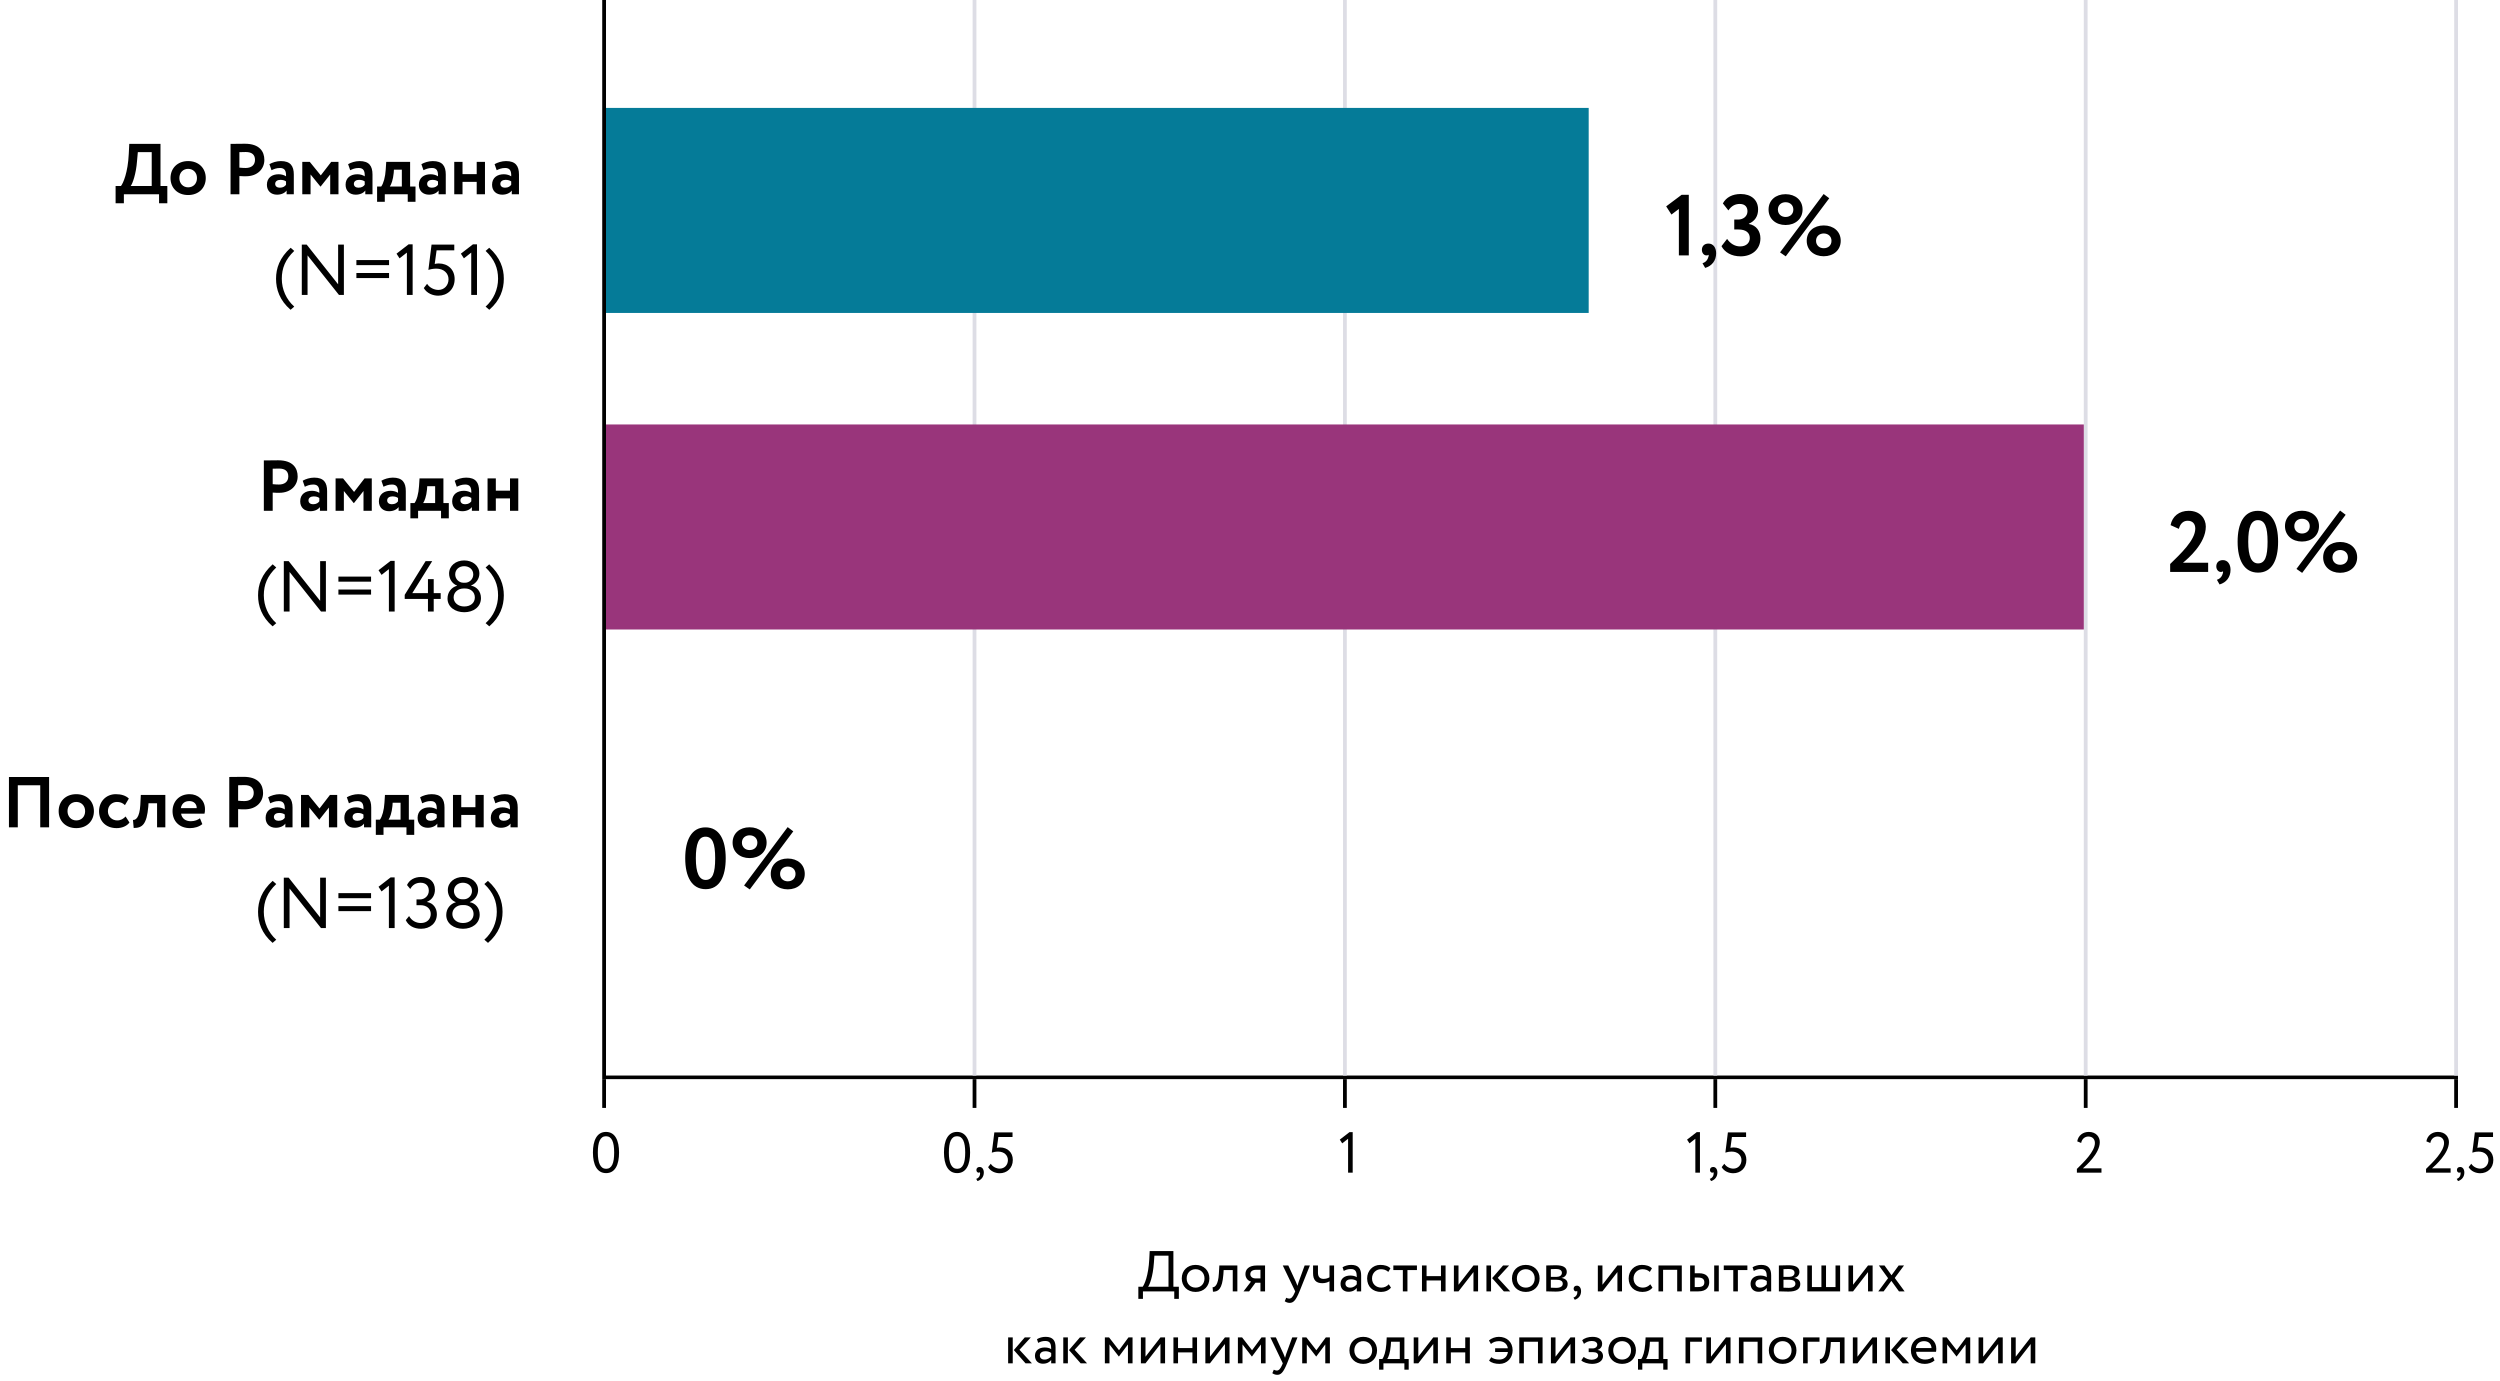 <svg width="695" height="384" viewBox="0 0 695 384" fill="none" xmlns="http://www.w3.org/2000/svg">
<path d="M683.32 299H168.469V300H683.32V299Z" fill="black"/>
<path d="M168.469 0H167.419V300H168.469V0Z" fill="black"/>
<path d="M270.389 4.38013e-08V299H271.44V0L270.389 4.38013e-08Z" fill="#DDDDE5"/>
<path d="M476.329 4.38013e-08V299H477.38V0L476.329 4.38013e-08Z" fill="#DDDDE5"/>
<path d="M373.359 4.38013e-08V299H374.41V0L373.359 4.38013e-08Z" fill="#DDDDE5"/>
<path d="M579.299 4.36994e-08V299H580.35V0L579.299 4.36994e-08Z" fill="#DDDDE5"/>
<path d="M682.269 4.38013e-08V299H683.32V0L682.269 4.38013e-08Z" fill="#DDDDE5"/>
<path d="M167.419 300V308H168.469V300H167.419Z" fill="black"/>
<path d="M270.389 300V308H271.44V300H270.389Z" fill="black"/>
<path d="M373.359 300V308H374.41V300H373.359Z" fill="black"/>
<path d="M476.329 300V308H477.38V300H476.329Z" fill="black"/>
<path d="M579.299 300V308H580.35V300H579.299Z" fill="black"/>
<path d="M682.269 300V308H683.32V300H682.269Z" fill="black"/>
<path d="M164.834 320.4C164.834 323.776 165.97 326.128 168.498 326.128C171.026 326.128 172.098 323.776 172.098 320.4C172.098 317.04 170.994 314.672 168.466 314.672C165.938 314.672 164.834 317.04 164.834 320.4ZM166.194 320.4C166.194 317.536 166.834 315.872 168.466 315.872C170.098 315.872 170.738 317.504 170.738 320.4C170.738 323.296 170.13 324.928 168.498 324.928C166.914 324.928 166.194 323.28 166.194 320.4Z" fill="black"/>
<path d="M262.423 320.4C262.423 323.776 263.559 326.128 266.087 326.128C268.615 326.128 269.687 323.776 269.687 320.4C269.687 317.04 268.583 314.672 266.055 314.672C263.527 314.672 262.423 317.04 262.423 320.4ZM263.783 320.4C263.783 317.536 264.423 315.872 266.055 315.872C267.687 315.872 268.327 317.504 268.327 320.4C268.327 323.296 267.719 324.928 266.087 324.928C264.503 324.928 263.783 323.28 263.783 320.4ZM271.438 325.264C271.438 325.68 271.726 326 272.046 326C272.174 326 272.318 325.984 272.398 325.856C272.478 326 272.51 326.24 272.414 326.656C272.27 327.248 271.822 327.584 271.39 327.728L271.742 328.336C272.782 328.032 273.502 327.168 273.502 325.968C273.502 325.024 273.022 324.416 272.35 324.416C271.758 324.416 271.438 324.768 271.438 325.264ZM275.721 320.432C276.089 320.288 276.809 320.144 277.481 320.144C279.145 320.144 280.201 321.168 280.201 322.512C280.201 323.888 279.225 324.88 277.945 324.88C277.033 324.88 275.977 324.4 275.433 323.52L274.697 324.464C275.369 325.632 276.713 326.16 277.913 326.16C279.897 326.16 281.561 324.784 281.561 322.464C281.561 320.336 280.057 318.992 278.025 318.992C277.705 318.992 277.369 319.04 277.129 319.104L277.545 316.08H281.481V314.8H276.425L275.721 320.432Z" fill="black"/>
<path d="M372.464 316.816L373.136 317.856L374.768 316.576V326H376.048V314.736H375.152L372.464 316.816Z" fill="black"/>
<path d="M469.002 316.816L469.674 317.856L471.306 316.576V326H472.586V314.736H471.69L469.002 316.816ZM475.369 325.264C475.369 325.68 475.657 326 475.977 326C476.105 326 476.249 325.984 476.329 325.856C476.409 326 476.441 326.24 476.345 326.656C476.201 327.248 475.753 327.584 475.321 327.728L475.673 328.336C476.713 328.032 477.433 327.168 477.433 325.968C477.433 325.024 476.953 324.416 476.281 324.416C475.689 324.416 475.369 324.768 475.369 325.264ZM479.651 320.432C480.019 320.288 480.739 320.144 481.411 320.144C483.075 320.144 484.131 321.168 484.131 322.512C484.131 323.888 483.155 324.88 481.875 324.88C480.963 324.88 479.907 324.4 479.363 323.52L478.627 324.464C479.299 325.632 480.643 326.16 481.843 326.16C483.827 326.16 485.491 324.784 485.491 322.464C485.491 320.336 483.987 318.992 481.955 318.992C481.635 318.992 481.299 319.04 481.059 319.104L481.475 316.08H485.411V314.8H480.355L479.651 320.432Z" fill="black"/>
<path d="M577.376 326H584.208V324.8H579.04C579.936 324.016 583.744 320.64 583.744 317.504C583.744 316.112 582.768 314.672 580.672 314.672C579.104 314.672 577.744 315.632 577.472 317.296L578.56 317.744C578.784 316.544 579.664 315.952 580.56 315.952C581.776 315.952 582.384 316.768 582.384 317.76C582.384 320.144 579.2 323.168 577.376 324.96V326Z" fill="black"/>
<path d="M674.44 326H681.272V324.8H676.104C677 324.016 680.808 320.64 680.808 317.504C680.808 316.112 679.832 314.672 677.736 314.672C676.168 314.672 674.808 315.632 674.536 317.296L675.624 317.744C675.848 316.544 676.728 315.952 677.624 315.952C678.84 315.952 679.448 316.768 679.448 317.76C679.448 320.144 676.264 323.168 674.44 324.96V326ZM683.022 325.264C683.022 325.68 683.31 326 683.63 326C683.758 326 683.902 325.984 683.982 325.856C684.062 326 684.094 326.24 683.998 326.656C683.854 327.248 683.406 327.584 682.974 327.728L683.326 328.336C684.366 328.032 685.086 327.168 685.086 325.968C685.086 325.024 684.606 324.416 683.934 324.416C683.342 324.416 683.022 324.768 683.022 325.264ZM687.304 320.432C687.672 320.288 688.392 320.144 689.064 320.144C690.728 320.144 691.784 321.168 691.784 322.512C691.784 323.888 690.808 324.88 689.528 324.88C688.616 324.88 687.56 324.4 687.016 323.52L686.28 324.464C686.952 325.632 688.296 326.16 689.496 326.16C691.48 326.16 693.144 324.784 693.144 322.464C693.144 320.336 691.64 318.992 689.608 318.992C689.288 318.992 688.952 319.04 688.712 319.104L689.128 316.08H693.064V314.8H688.008L687.304 320.432Z" fill="black"/>
<path d="M32.137 56.5H34.437V54H44.217V56.5H46.517V51.7H44.617V40H35.937L35.797 42.8C35.557 48.02 34.217 50.98 33.637 51.7H32.137V56.5ZM38.097 44.74L38.317 42.3H42.177V51.7H36.337C36.837 51.08 37.837 48.36 38.097 44.74ZM47.402 49.5C47.402 52.2 49.322 54.22 52.302 54.22C55.282 54.22 57.202 52.2 57.202 49.5C57.202 46.8 55.282 44.78 52.302 44.78C49.322 44.78 47.402 46.8 47.402 49.5ZM49.862 49.5C49.862 47.94 50.942 46.94 52.302 46.94C53.702 46.94 54.762 47.98 54.762 49.5C54.762 51.06 53.722 52.08 52.302 52.08C50.902 52.08 49.862 51 49.862 49.5ZM66.551 54V48.94C67.151 49 67.951 49 68.371 49C71.711 49 73.491 46.84 73.491 44.46C73.491 42.16 72.191 39.96 68.071 39.96C67.091 39.96 64.871 40 64.091 40V54H66.551ZM68.311 42.26C69.991 42.26 70.891 42.98 70.891 44.44C70.891 46 69.751 46.7 68.291 46.7C67.731 46.7 67.131 46.66 66.551 46.6V42.3C67.211 42.28 67.811 42.26 68.311 42.26ZM75.478 47.32C76.138 47.02 76.798 46.7 77.838 46.7C79.178 46.7 79.578 47.52 79.518 49.02C79.078 48.7 78.278 48.44 77.478 48.44C75.658 48.44 74.198 49.38 74.198 51.36C74.198 53.1 75.378 54.12 77.018 54.12C78.238 54.12 79.198 53.64 79.678 52.96V54H81.678V48.52C81.678 46.14 80.738 44.78 78.078 44.78C76.898 44.78 75.678 45.18 74.898 45.64L75.478 47.32ZM77.778 52.18C77.058 52.18 76.498 51.8 76.498 51.12C76.498 50.36 77.178 50 77.938 50C78.598 50 79.118 50.14 79.518 50.44V51.36C79.238 51.76 78.738 52.18 77.778 52.18ZM84.036 54H86.336V48.5L89.076 51.86H89.136L91.796 48.5V54H94.096V45H92.076L89.176 48.76L86.116 45H84.036V54ZM97.353 47.32C98.013 47.02 98.673 46.7 99.713 46.7C101.053 46.7 101.453 47.52 101.393 49.02C100.953 48.7 100.153 48.44 99.353 48.44C97.533 48.44 96.073 49.38 96.073 51.36C96.073 53.1 97.253 54.12 98.893 54.12C100.113 54.12 101.073 53.64 101.553 52.96V54H103.553V48.52C103.553 46.14 102.613 44.78 99.953 44.78C98.773 44.78 97.553 45.18 96.773 45.64L97.353 47.32ZM99.653 52.18C98.933 52.18 98.373 51.8 98.373 51.12C98.373 50.36 99.053 50 99.813 50C100.473 50 100.993 50.14 101.393 50.44V51.36C101.113 51.76 100.613 52.18 99.653 52.18ZM104.831 56.1H106.971V54H113.351V56.1H115.511V51.86H114.011V45H107.371L107.231 47.16C107.111 49.2 106.611 51.02 105.971 51.86H104.831V56.1ZM109.451 48.08L109.511 47.16H111.711V51.86H108.371C108.771 51.3 109.271 49.98 109.451 48.08ZM117.724 47.32C118.384 47.02 119.044 46.7 120.084 46.7C121.424 46.7 121.824 47.52 121.764 49.02C121.324 48.7 120.524 48.44 119.724 48.44C117.904 48.44 116.444 49.38 116.444 51.36C116.444 53.1 117.624 54.12 119.264 54.12C120.484 54.12 121.444 53.64 121.924 52.96V54H123.924V48.52C123.924 46.14 122.984 44.78 120.324 44.78C119.144 44.78 117.924 45.18 117.144 45.64L117.724 47.32ZM120.024 52.18C119.304 52.18 118.744 51.8 118.744 51.12C118.744 50.36 119.424 50 120.184 50C120.844 50 121.364 50.14 121.764 50.44V51.36C121.484 51.76 120.984 52.18 120.024 52.18ZM132.522 54H134.822V45H132.522V48.4H128.582V45H126.282V54H128.582V50.56H132.522V54ZM138.076 47.32C138.736 47.02 139.396 46.7 140.436 46.7C141.776 46.7 142.176 47.52 142.116 49.02C141.676 48.7 140.876 48.44 140.076 48.44C138.256 48.44 136.796 49.38 136.796 51.36C136.796 53.1 137.976 54.12 139.616 54.12C140.836 54.12 141.796 53.64 142.276 52.96V54H144.276V48.52C144.276 46.14 143.336 44.78 140.676 44.78C139.496 44.78 138.276 45.18 137.496 45.64L138.076 47.32ZM140.376 52.18C139.656 52.18 139.096 51.8 139.096 51.12C139.096 50.36 139.776 50 140.536 50C141.196 50 141.716 50.14 142.116 50.44V51.36C141.836 51.76 141.336 52.18 140.376 52.18ZM81.8 85.24C79.58 83.26 78.34 80.44 78.34 77.5C78.34 74.56 79.32 72.12 81.8 69.76L80.8 68.88C77.74 71.64 76.74 74.56 76.74 77.5C76.74 80.44 77.74 83.5 80.78 86.12L81.8 85.24ZM95.599 82V68H93.999V79.04L85.259 68H83.899V82H85.499V71L94.239 82H95.599ZM99.077 73.7H108.157V72.3H99.077V73.7ZM99.077 77.3H108.157V75.9H99.077V77.3ZM110.233 70.52L111.073 71.82L113.113 70.22V82H114.713V67.92H113.593L110.233 70.52ZM119.091 75.04C119.551 74.86 120.451 74.68 121.291 74.68C123.371 74.68 124.691 75.96 124.691 77.64C124.691 79.36 123.471 80.6 121.871 80.6C120.731 80.6 119.411 80 118.731 78.9L117.811 80.08C118.651 81.54 120.331 82.2 121.831 82.2C124.311 82.2 126.391 80.48 126.391 77.58C126.391 74.92 124.511 73.24 121.971 73.24C121.571 73.24 121.151 73.3 120.851 73.38L121.371 69.6H126.291V68H119.971L119.091 75.04ZM128.124 70.52L128.964 71.82L131.004 70.22V82H132.604V67.92H131.484L128.124 70.52ZM136.022 86.12C139.062 83.5 140.062 80.44 140.062 77.5C140.062 74.56 139.062 71.64 136.002 68.88L135.002 69.76C137.482 72.12 138.462 74.56 138.462 77.5C138.462 80.44 137.222 83.26 135.002 85.24L136.022 86.12Z" fill="black"/>
<path d="M75.808 142V136.94C76.408 137 77.208 137 77.628 137C80.968 137 82.748 134.84 82.748 132.46C82.748 130.16 81.448 127.96 77.328 127.96C76.348 127.96 74.128 128 73.348 128V142H75.808ZM77.568 130.26C79.248 130.26 80.148 130.98 80.148 132.44C80.148 134 79.008 134.7 77.548 134.7C76.988 134.7 76.388 134.66 75.808 134.6V130.3C76.468 130.28 77.068 130.26 77.568 130.26ZM84.736 135.32C85.396 135.02 86.056 134.7 87.096 134.7C88.436 134.7 88.836 135.52 88.776 137.02C88.336 136.7 87.536 136.44 86.736 136.44C84.916 136.44 83.456 137.38 83.456 139.36C83.456 141.1 84.636 142.12 86.276 142.12C87.496 142.12 88.456 141.64 88.936 140.96V142H90.936V136.52C90.936 134.14 89.996 132.78 87.336 132.78C86.156 132.78 84.936 133.18 84.156 133.64L84.736 135.32ZM87.036 140.18C86.316 140.18 85.756 139.8 85.756 139.12C85.756 138.36 86.436 138 87.196 138C87.856 138 88.376 138.14 88.776 138.44V139.36C88.496 139.76 87.996 140.18 87.036 140.18ZM93.294 142H95.594V136.5L98.334 139.86H98.394L101.054 136.5V142H103.354V133H101.334L98.434 136.76L95.374 133H93.294V142ZM106.611 135.32C107.271 135.02 107.931 134.7 108.971 134.7C110.311 134.7 110.711 135.52 110.651 137.02C110.211 136.7 109.411 136.44 108.611 136.44C106.791 136.44 105.331 137.38 105.331 139.36C105.331 141.1 106.511 142.12 108.151 142.12C109.371 142.12 110.331 141.64 110.811 140.96V142H112.811V136.52C112.811 134.14 111.871 132.78 109.211 132.78C108.031 132.78 106.811 133.18 106.031 133.64L106.611 135.32ZM108.911 140.18C108.191 140.18 107.631 139.8 107.631 139.12C107.631 138.36 108.311 138 109.071 138C109.731 138 110.251 138.14 110.651 138.44V139.36C110.371 139.76 109.871 140.18 108.911 140.18ZM114.089 144.1H116.229V142H122.609V144.1H124.769V139.86H123.269V133H116.629L116.489 135.16C116.369 137.2 115.869 139.02 115.229 139.86H114.089V144.1ZM118.709 136.08L118.769 135.16H120.969V139.86H117.629C118.029 139.3 118.529 137.98 118.709 136.08ZM126.982 135.32C127.642 135.02 128.302 134.7 129.342 134.7C130.682 134.7 131.082 135.52 131.022 137.02C130.582 136.7 129.782 136.44 128.982 136.44C127.162 136.44 125.702 137.38 125.702 139.36C125.702 141.1 126.882 142.12 128.522 142.12C129.742 142.12 130.702 141.64 131.182 140.96V142H133.182V136.52C133.182 134.14 132.242 132.78 129.582 132.78C128.402 132.78 127.182 133.18 126.402 133.64L126.982 135.32ZM129.282 140.18C128.562 140.18 128.002 139.8 128.002 139.12C128.002 138.36 128.682 138 129.442 138C130.102 138 130.622 138.14 131.022 138.44V139.36C130.742 139.76 130.242 140.18 129.282 140.18ZM141.78 142H144.08V133H141.78V136.4H137.84V133H135.54V142H137.84V138.56H141.78V142ZM76.8 173.24C74.58 171.26 73.34 168.44 73.34 165.5C73.34 162.56 74.32 160.12 76.8 157.76L75.8 156.88C72.74 159.64 71.74 162.56 71.74 165.5C71.74 168.44 72.74 171.5 75.78 174.12L76.8 173.24ZM90.599 170V156H88.999V167.04L80.259 156H78.899V170H80.499V159L89.239 170H90.599ZM94.077 161.7H103.157V160.3H94.077V161.7ZM94.077 165.3H103.157V163.9H94.077V165.3ZM105.233 158.52L106.073 159.82L108.113 158.22V170H109.713V155.92H108.593L105.233 158.52ZM118.972 170H120.572V166.5H122.512V164.9H120.572V161H118.972V164.9H114.612L120.152 156H118.312L112.512 165.36V166.5H118.972V170ZM128.808 162C127.608 162 126.548 160.98 126.548 159.7C126.548 158.3 127.648 157.4 129.028 157.4C130.388 157.4 131.568 158.24 131.568 159.7C131.568 160.98 130.508 162 129.328 162H128.808ZM129.308 163.6C130.768 163.6 131.988 164.5 132.008 166.08C132.008 167.58 130.848 168.6 129.048 168.6C127.348 168.6 126.108 167.54 126.108 166.08C126.108 164.62 127.388 163.6 128.868 163.6H129.308ZM129.068 170.2C131.588 170.2 133.708 168.76 133.708 166.26C133.708 164.4 132.508 163.08 130.968 162.82V162.76C132.408 162.2 133.268 160.82 133.268 159.46C133.268 157.26 131.368 155.8 129.048 155.8C126.728 155.8 124.848 157.26 124.848 159.46C124.848 161.02 125.828 162.36 127.048 162.78V162.84C125.488 163.28 124.408 164.64 124.408 166.38C124.408 168.76 126.548 170.2 129.068 170.2ZM136.022 174.12C139.062 171.5 140.062 168.44 140.062 165.5C140.062 162.56 139.062 159.64 136.002 156.88L135.002 157.76C137.482 160.12 138.462 162.56 138.462 165.5C138.462 168.44 137.222 171.26 135.002 173.24L136.022 174.12Z" fill="black"/>
<path d="M11.187 230H13.647V216H2.487V230H4.947V218.3H11.187V230ZM16.306 225.5C16.306 228.2 18.226 230.22 21.206 230.22C24.186 230.22 26.106 228.2 26.106 225.5C26.106 222.8 24.186 220.78 21.206 220.78C18.226 220.78 16.306 222.8 16.306 225.5ZM18.766 225.5C18.766 223.94 19.846 222.94 21.206 222.94C22.606 222.94 23.666 223.98 23.666 225.5C23.666 227.06 22.626 228.08 21.206 228.08C19.806 228.08 18.766 227 18.766 225.5ZM34.916 226.98C34.337 227.62 33.577 228.08 32.596 228.08C31.236 228.08 29.997 227.1 29.997 225.5C29.997 223.92 31.216 222.94 32.496 222.94C33.316 222.94 34.056 223.16 34.736 223.82L35.816 222C34.977 221.16 33.676 220.78 32.197 220.78C29.456 220.78 27.537 222.88 27.537 225.5C27.537 228.34 29.497 230.22 32.416 230.22C33.877 230.22 35.236 229.68 35.996 228.66L34.916 226.98ZM43.665 230H45.965V221H39.145L39.005 223.8C38.805 227.28 37.745 228.02 36.965 227.94L37.165 230.18C39.585 230.18 40.785 229.16 41.225 224.26L41.285 223.3H43.665V230ZM55.586 227.48C55.066 227.9 54.146 228.3 53.046 228.3C51.626 228.3 50.546 227.56 50.346 226.2H56.846C56.946 225.86 56.986 225.52 56.986 224.96C56.986 222.44 55.046 220.78 52.726 220.78C49.766 220.78 47.966 222.88 47.966 225.5C47.966 228.34 49.906 230.22 52.806 230.22C54.066 230.22 55.346 229.86 56.246 229.1L55.586 227.48ZM52.626 222.7C53.946 222.7 54.706 223.56 54.686 224.66H50.266C50.506 223.48 51.246 222.7 52.626 222.7ZM66.197 230V224.94C66.797 225 67.597 225 68.017 225C71.357 225 73.137 222.84 73.137 220.46C73.137 218.16 71.837 215.96 67.717 215.96C66.737 215.96 64.517 216 63.737 216V230H66.197ZM67.957 218.26C69.637 218.26 70.537 218.98 70.537 220.44C70.537 222 69.397 222.7 67.937 222.7C67.377 222.7 66.777 222.66 66.197 222.6V218.3C66.857 218.28 67.457 218.26 67.957 218.26ZM75.125 223.32C75.785 223.02 76.445 222.7 77.485 222.7C78.825 222.7 79.225 223.52 79.165 225.02C78.725 224.7 77.925 224.44 77.125 224.44C75.305 224.44 73.845 225.38 73.845 227.36C73.845 229.1 75.025 230.12 76.665 230.12C77.885 230.12 78.845 229.64 79.325 228.96V230H81.325V224.52C81.325 222.14 80.385 220.78 77.725 220.78C76.545 220.78 75.325 221.18 74.545 221.64L75.125 223.32ZM77.425 228.18C76.705 228.18 76.145 227.8 76.145 227.12C76.145 226.36 76.825 226 77.585 226C78.245 226 78.765 226.14 79.165 226.44V227.36C78.885 227.76 78.385 228.18 77.425 228.18ZM83.682 230H85.982V224.5L88.722 227.86H88.782L91.442 224.5V230H93.742V221H91.722L88.822 224.76L85.762 221H83.682V230ZM97 223.32C97.66 223.02 98.32 222.7 99.36 222.7C100.7 222.7 101.1 223.52 101.04 225.02C100.6 224.7 99.8 224.44 99 224.44C97.18 224.44 95.72 225.38 95.72 227.36C95.72 229.1 96.9 230.12 98.54 230.12C99.76 230.12 100.72 229.64 101.2 228.96V230H103.2V224.52C103.2 222.14 102.26 220.78 99.6 220.78C98.42 220.78 97.2 221.18 96.42 221.64L97 223.32ZM99.3 228.18C98.58 228.18 98.02 227.8 98.02 227.12C98.02 226.36 98.7 226 99.46 226C100.12 226 100.64 226.14 101.04 226.44V227.36C100.76 227.76 100.26 228.18 99.3 228.18ZM104.477 232.1H106.617V230H112.997V232.1H115.157V227.86H113.657V221H107.017L106.877 223.16C106.757 225.2 106.257 227.02 105.617 227.86H104.477V232.1ZM109.097 224.08L109.157 223.16H111.357V227.86H108.017C108.417 227.3 108.917 225.98 109.097 224.08ZM117.371 223.32C118.031 223.02 118.691 222.7 119.731 222.7C121.071 222.7 121.471 223.52 121.411 225.02C120.971 224.7 120.171 224.44 119.371 224.44C117.551 224.44 116.091 225.38 116.091 227.36C116.091 229.1 117.271 230.12 118.911 230.12C120.131 230.12 121.091 229.64 121.571 228.96V230H123.571V224.52C123.571 222.14 122.631 220.78 119.971 220.78C118.791 220.78 117.571 221.18 116.791 221.64L117.371 223.32ZM119.671 228.18C118.951 228.18 118.391 227.8 118.391 227.12C118.391 226.36 119.071 226 119.831 226C120.491 226 121.011 226.14 121.411 226.44V227.36C121.131 227.76 120.631 228.18 119.671 228.18ZM132.168 230H134.468V221H132.168V224.4H128.228V221H125.928V230H128.228V226.56H132.168V230ZM137.722 223.32C138.382 223.02 139.042 222.7 140.082 222.7C141.422 222.7 141.822 223.52 141.762 225.02C141.322 224.7 140.522 224.44 139.722 224.44C137.902 224.44 136.442 225.38 136.442 227.36C136.442 229.1 137.622 230.12 139.262 230.12C140.482 230.12 141.442 229.64 141.922 228.96V230H143.922V224.52C143.922 222.14 142.982 220.78 140.322 220.78C139.142 220.78 137.922 221.18 137.142 221.64L137.722 223.32ZM140.022 228.18C139.302 228.18 138.742 227.8 138.742 227.12C138.742 226.36 139.422 226 140.182 226C140.842 226 141.362 226.14 141.762 226.44V227.36C141.482 227.76 140.982 228.18 140.022 228.18ZM76.798 261.24C74.578 259.26 73.338 256.44 73.338 253.5C73.338 250.56 74.318 248.12 76.798 245.76L75.798 244.88C72.738 247.64 71.738 250.56 71.738 253.5C71.738 256.44 72.738 259.5 75.778 262.12L76.798 261.24ZM90.597 258V244H88.997V255.04L80.257 244H78.897V258H80.497V247L89.237 258H90.597ZM94.075 249.7H103.155V248.3H94.075V249.7ZM94.075 253.3H103.155V251.9H94.075V253.3ZM105.231 246.52L106.071 247.82L108.111 246.22V258H109.711V243.92H108.591L105.231 246.52ZM117.049 258.2C119.549 258.2 121.449 256.64 121.449 254.14C121.449 252.5 120.469 251.04 118.729 250.76V250.7C120.149 250.1 120.909 248.86 120.909 247.34C120.909 245.14 119.389 243.8 117.049 243.8C115.229 243.8 113.789 244.62 113.149 246.04L114.049 247.14C114.669 246.06 115.549 245.4 116.929 245.4C118.349 245.4 119.209 246.24 119.209 247.62C119.209 249.06 118.029 250.04 116.789 250.04H115.789V251.64H116.889C118.569 251.64 119.749 252.58 119.749 254.08C119.749 255.5 118.729 256.6 116.989 256.6C115.689 256.6 114.429 255.96 113.729 254.66L112.809 255.8C113.529 257.36 115.109 258.2 117.049 258.2ZM128.454 250C127.254 250 126.194 248.98 126.194 247.7C126.194 246.3 127.294 245.4 128.674 245.4C130.034 245.4 131.214 246.24 131.214 247.7C131.214 248.98 130.154 250 128.974 250H128.454ZM128.954 251.6C130.414 251.6 131.634 252.5 131.654 254.08C131.654 255.58 130.494 256.6 128.694 256.6C126.994 256.6 125.754 255.54 125.754 254.08C125.754 252.62 127.034 251.6 128.514 251.6H128.954ZM128.714 258.2C131.234 258.2 133.354 256.76 133.354 254.26C133.354 252.4 132.154 251.08 130.614 250.82V250.76C132.054 250.2 132.914 248.82 132.914 247.46C132.914 245.26 131.014 243.8 128.694 243.8C126.374 243.8 124.494 245.26 124.494 247.46C124.494 249.02 125.474 250.36 126.694 250.78V250.84C125.134 251.28 124.054 252.64 124.054 254.38C124.054 256.76 126.194 258.2 128.714 258.2ZM135.668 262.12C138.708 259.5 139.708 256.44 139.708 253.5C139.708 250.56 138.708 247.64 135.648 244.88L134.648 245.76C137.128 248.12 138.108 250.56 138.108 253.5C138.108 256.44 136.868 259.26 134.648 261.24L135.668 262.12Z" fill="black"/>
<path d="M463.198 57.368L464.662 59.648L466.726 58.088V71H469.486V54.152H467.494L463.198 57.368ZM473.126 69.464C473.126 70.352 473.726 71 474.35 71C474.542 71 474.83 71 474.974 70.808C475.07 71.048 474.974 71.456 474.758 71.912C474.422 72.656 473.894 72.968 473.294 73.184L474.038 74.48C475.934 73.928 477.086 72.44 477.086 70.4C477.086 68.84 476.27 67.712 474.974 67.712C473.774 67.712 473.126 68.456 473.126 69.464ZM483.901 71.264C486.997 71.264 489.397 69.368 489.397 66.272C489.397 64.28 488.269 62.624 486.181 62.264V62.192C487.885 61.448 488.749 60.104 488.749 58.208C488.749 55.568 486.805 53.936 483.925 53.936C481.621 53.936 479.869 54.848 478.957 56.552L480.493 58.496C481.333 57.272 482.317 56.696 483.661 56.696C485.101 56.696 485.797 57.536 485.797 58.736C485.797 60.176 484.573 61.04 483.205 61.04H482.125V63.8H483.325C485.269 63.8 486.445 64.64 486.445 66.176C486.445 67.448 485.533 68.504 483.733 68.504C482.269 68.504 480.973 67.664 480.133 66.416L478.573 68.432C479.461 70.136 481.333 71.264 483.901 71.264ZM494.851 70.16L496.435 71.264L508.531 55.112L506.971 53.936L494.851 70.16ZM491.659 58.256C491.659 60.824 493.651 62.552 496.387 62.552C499.123 62.552 501.115 60.824 501.115 58.256C501.115 55.664 499.123 53.984 496.387 53.984C493.651 53.984 491.659 55.664 491.659 58.256ZM494.251 58.256C494.251 57.008 495.187 56.216 496.387 56.216C497.611 56.216 498.547 57.008 498.547 58.256C498.547 59.528 497.635 60.32 496.387 60.32C495.211 60.32 494.251 59.528 494.251 58.256ZM502.267 66.944C502.267 69.512 504.259 71.24 506.995 71.24C509.731 71.24 511.723 69.512 511.723 66.944C511.723 64.352 509.731 62.672 506.995 62.672C504.259 62.672 502.267 64.352 502.267 66.944ZM504.859 66.944C504.859 65.696 505.795 64.904 506.995 64.904C508.219 64.904 509.155 65.696 509.155 66.944C509.155 68.216 508.243 69.008 506.995 69.008C505.819 69.008 504.859 68.216 504.859 66.944Z" fill="black"/>
<path d="M603.303 159H613.863V156.432H606.879C608.199 155.352 613.215 151.104 613.215 146.4C613.215 144.168 611.655 142.008 608.463 142.008C605.799 142.008 603.879 143.544 603.423 145.992L605.727 147.024C606.087 145.608 606.951 144.768 608.151 144.768C609.543 144.768 610.287 145.608 610.287 146.952C610.287 150.216 606.039 154.104 603.303 156.792V159ZM616.129 157.464C616.129 158.352 616.729 159 617.353 159C617.545 159 617.833 159 617.977 158.808C618.073 159.048 617.977 159.456 617.761 159.912C617.425 160.656 616.897 160.968 616.297 161.184L617.041 162.48C618.937 161.928 620.089 160.44 620.089 158.4C620.089 156.84 619.273 155.712 617.977 155.712C616.777 155.712 616.129 156.456 616.129 157.464ZM622.056 150.6C622.056 155.736 623.88 159.192 627.744 159.192C631.584 159.192 633.312 155.736 633.312 150.6C633.312 145.464 631.536 142.008 627.696 142.008C623.832 142.008 622.056 145.464 622.056 150.6ZM625.008 150.6C625.008 146.544 625.8 144.6 627.696 144.6C629.616 144.6 630.384 146.448 630.384 150.6C630.384 154.752 629.664 156.624 627.744 156.624C625.944 156.624 625.008 154.704 625.008 150.6ZM638.417 158.16L640.001 159.264L652.097 143.112L650.537 141.936L638.417 158.16ZM635.225 146.256C635.225 148.824 637.217 150.552 639.953 150.552C642.689 150.552 644.681 148.824 644.681 146.256C644.681 143.664 642.689 141.984 639.953 141.984C637.217 141.984 635.225 143.664 635.225 146.256ZM637.817 146.256C637.817 145.008 638.753 144.216 639.953 144.216C641.177 144.216 642.113 145.008 642.113 146.256C642.113 147.528 641.201 148.32 639.953 148.32C638.777 148.32 637.817 147.528 637.817 146.256ZM645.833 154.944C645.833 157.512 647.825 159.24 650.561 159.24C653.297 159.24 655.289 157.512 655.289 154.944C655.289 152.352 653.297 150.672 650.561 150.672C647.825 150.672 645.833 152.352 645.833 154.944ZM648.425 154.944C648.425 153.696 649.361 152.904 650.561 152.904C651.785 152.904 652.721 153.696 652.721 154.944C652.721 156.216 651.809 157.008 650.561 157.008C649.385 157.008 648.425 156.216 648.425 154.944Z" fill="black"/>
<path d="M190.492 238.6C190.492 243.736 192.316 247.192 196.18 247.192C200.02 247.192 201.748 243.736 201.748 238.6C201.748 233.464 199.972 230.008 196.132 230.008C192.268 230.008 190.492 233.464 190.492 238.6ZM193.444 238.6C193.444 234.544 194.236 232.6 196.132 232.6C198.052 232.6 198.82 234.448 198.82 238.6C198.82 242.752 198.1 244.624 196.18 244.624C194.38 244.624 193.444 242.704 193.444 238.6ZM206.853 246.16L208.437 247.264L220.533 231.112L218.973 229.936L206.853 246.16ZM203.661 234.256C203.661 236.824 205.653 238.552 208.389 238.552C211.125 238.552 213.117 236.824 213.117 234.256C213.117 231.664 211.125 229.984 208.389 229.984C205.653 229.984 203.661 231.664 203.661 234.256ZM206.253 234.256C206.253 233.008 207.189 232.216 208.389 232.216C209.613 232.216 210.549 233.008 210.549 234.256C210.549 235.528 209.637 236.32 208.389 236.32C207.213 236.32 206.253 235.528 206.253 234.256ZM214.269 242.944C214.269 245.512 216.261 247.24 218.997 247.24C221.733 247.24 223.725 245.512 223.725 242.944C223.725 240.352 221.733 238.672 218.997 238.672C216.261 238.672 214.269 240.352 214.269 242.944ZM216.861 242.944C216.861 241.696 217.797 240.904 218.997 240.904C220.221 240.904 221.157 241.696 221.157 242.944C221.157 244.216 220.245 245.008 218.997 245.008C217.821 245.008 216.861 244.216 216.861 242.944Z" fill="black"/>
<path d="M316.459 361.08H317.739V359H326.443V361.08H327.723V357.72H326.203V347.8H319.611L319.499 350.04C319.259 354.728 318.123 357.144 317.659 357.72H316.459V361.08ZM320.779 351.08L320.923 349.08H324.843V357.72H319.163C319.579 357.208 320.507 354.936 320.779 351.08ZM328.531 355.4C328.531 357.56 330.067 359.16 332.371 359.16C334.675 359.16 336.211 357.56 336.211 355.4C336.211 353.24 334.675 351.64 332.371 351.64C330.067 351.64 328.531 353.24 328.531 355.4ZM329.891 355.4C329.891 353.88 330.963 352.84 332.371 352.84C333.811 352.84 334.851 353.896 334.851 355.4C334.851 356.936 333.811 357.96 332.371 357.96C330.931 357.96 329.891 356.904 329.891 355.4ZM342.705 359H343.985V351.8H338.977L338.849 354.04C338.673 357.368 337.649 357.896 337.105 357.848L337.201 359.096C338.689 359.096 339.777 358.392 340.097 354.296L340.177 353.08H342.705V359ZM349.445 351.8C347.045 351.8 346.229 352.968 346.229 354.2C346.229 355.384 347.045 356.104 347.781 356.28L345.701 359H347.253L349.013 356.6H350.405V359H351.685V351.8H349.445ZM347.589 354.232C347.589 353.56 348.037 353 349.237 353H350.405V355.4H348.933C348.293 355.4 347.589 354.968 347.589 354.232ZM364.149 351.8H362.693L361.029 356.36C360.901 356.744 360.789 357.112 360.693 357.464C360.549 357.096 360.421 356.744 360.261 356.376L358.149 351.8H356.613L360.069 359L359.909 359.384C359.429 360.536 358.981 361.016 358.373 361.016C358.085 361.016 357.813 360.888 357.573 360.776L357.157 361.752C357.541 362.008 357.973 362.2 358.517 362.2C359.541 362.2 360.213 361.576 361.269 359L364.149 351.8ZM370.873 351.8H369.593V355.08C369.273 355.304 368.665 355.528 367.945 355.528C366.969 355.528 366.393 354.984 366.393 353.832V351.8H365.033V353.976C365.033 355.832 365.865 356.728 367.593 356.728C368.393 356.728 369.113 356.504 369.593 356.2V359H370.873V351.8ZM373.567 353.32C374.143 353.016 374.671 352.792 375.551 352.792C376.975 352.792 377.183 353.72 377.183 355.064C376.703 354.712 375.951 354.6 375.391 354.6C373.839 354.6 372.671 355.416 372.671 356.888C372.671 358.28 373.567 359.112 374.879 359.112C376.063 359.112 376.751 358.616 377.183 358.072V359H378.399V354.584C378.399 352.712 377.679 351.64 375.631 351.64C374.735 351.64 373.871 351.896 373.231 352.296L373.567 353.32ZM375.327 357.96C374.495 357.96 374.031 357.512 374.031 356.824C374.031 355.992 374.799 355.64 375.567 355.64C376.191 355.64 376.735 355.8 377.183 356.12V357.032C376.815 357.464 376.271 357.96 375.327 357.96ZM386.079 357.032C385.599 357.576 384.879 357.96 384.015 357.96C382.591 357.96 381.423 356.984 381.423 355.4C381.423 353.88 382.591 352.84 383.887 352.84C384.639 352.84 385.343 353.032 385.951 353.592L386.543 352.584C385.871 351.912 384.863 351.64 383.711 351.64C381.599 351.64 380.063 353.304 380.063 355.4C380.063 357.672 381.631 359.16 383.919 359.16C385.023 359.16 386.079 358.744 386.687 357.96L386.079 357.032ZM387.349 353.08H389.989V359H391.269V353.08H393.909V351.8H387.349V353.08ZM400.588 359H401.868V351.8H400.588V354.76H396.588V351.8H395.308V359H396.588V355.96H400.588V359ZM405.463 359L409.623 353.64V359H410.903V351.8H409.623L405.463 357.16V351.8H404.183V359H405.463ZM419.534 351.8H417.854L414.814 355.32L418.062 359H419.838L416.382 355.24L419.534 351.8ZM413.23 359H414.51V351.8H413.23V359ZM420.328 355.4C420.328 357.56 421.864 359.16 424.168 359.16C426.472 359.16 428.008 357.56 428.008 355.4C428.008 353.24 426.472 351.64 424.168 351.64C421.864 351.64 420.328 353.24 420.328 355.4ZM421.688 355.4C421.688 353.88 422.76 352.84 424.168 352.84C425.608 352.84 426.648 353.896 426.648 355.4C426.648 356.936 425.608 357.96 424.168 357.96C422.728 357.96 421.688 356.904 421.688 355.4ZM429.855 359C430.511 359 431.599 359.064 432.495 359.064C434.735 359.064 435.807 358.328 435.807 356.968C435.807 356.072 435.279 355.48 434.127 355.272V355.24C434.991 355.112 435.567 354.44 435.567 353.592C435.567 352.296 434.479 351.736 432.463 351.736C431.423 351.736 430.479 351.8 429.855 351.8V359ZM432.671 355.768C433.823 355.768 434.447 356.12 434.447 356.872C434.447 357.624 433.791 358.024 432.607 358.024C432.031 358.024 431.519 357.992 431.135 357.976V355.768H432.671ZM432.559 352.776C433.487 352.776 434.207 353.064 434.207 353.848C434.207 354.552 433.599 354.968 432.751 354.968H431.135V352.824C431.455 352.808 431.983 352.776 432.559 352.776ZM437.473 358.264C437.473 358.68 437.761 359 438.081 359C438.209 359 438.353 358.984 438.433 358.856C438.513 359 438.545 359.24 438.449 359.656C438.305 360.248 437.857 360.584 437.425 360.728L437.777 361.336C438.817 361.032 439.537 360.168 439.537 358.968C439.537 358.024 439.057 357.416 438.385 357.416C437.793 357.416 437.473 357.768 437.473 358.264ZM445.479 359L449.639 353.64V359H450.919V351.8H449.639L445.479 357.16V351.8H444.199V359H445.479ZM458.782 357.032C458.302 357.576 457.582 357.96 456.718 357.96C455.294 357.96 454.126 356.984 454.126 355.4C454.126 353.88 455.294 352.84 456.59 352.84C457.342 352.84 458.046 353.032 458.654 353.592L459.246 352.584C458.574 351.912 457.566 351.64 456.414 351.64C454.302 351.64 452.766 353.304 452.766 355.4C452.766 357.672 454.334 359.16 456.622 359.16C457.726 359.16 458.782 358.744 459.39 357.96L458.782 357.032ZM466.258 359H467.538V351.8H461.058V359H462.338V353H466.258V359ZM469.855 359H472.175C474.431 359 475.167 357.704 475.167 356.44C475.167 355.16 474.527 353.96 472.319 353.96H471.135V351.8H469.855V359ZM476.543 359H477.823V351.8H476.543V359ZM472.079 355.16C473.311 355.16 473.807 355.624 473.807 356.488C473.807 357.336 473.343 357.8 472.063 357.8H471.135V355.16H472.079ZM479.209 353.08H481.849V359H483.129V353.08H485.769V351.8H479.209V353.08ZM487.552 353.32C488.128 353.016 488.656 352.792 489.536 352.792C490.96 352.792 491.168 353.72 491.168 355.064C490.688 354.712 489.936 354.6 489.376 354.6C487.824 354.6 486.656 355.416 486.656 356.888C486.656 358.28 487.552 359.112 488.864 359.112C490.048 359.112 490.736 358.616 491.168 358.072V359H492.384V354.584C492.384 352.712 491.664 351.64 489.616 351.64C488.72 351.64 487.856 351.896 487.216 352.296L487.552 353.32ZM489.312 357.96C488.48 357.96 488.016 357.512 488.016 356.824C488.016 355.992 488.784 355.64 489.552 355.64C490.176 355.64 490.72 355.8 491.168 356.12V357.032C490.8 357.464 490.256 357.96 489.312 357.96ZM494.527 359C495.183 359 496.271 359.064 497.167 359.064C499.407 359.064 500.479 358.328 500.479 356.968C500.479 356.072 499.951 355.48 498.799 355.272V355.24C499.663 355.112 500.239 354.44 500.239 353.592C500.239 352.296 499.151 351.736 497.135 351.736C496.095 351.736 495.151 351.8 494.527 351.8V359ZM497.343 355.768C498.495 355.768 499.119 356.12 499.119 356.872C499.119 357.624 498.463 358.024 497.279 358.024C496.703 358.024 496.191 357.992 495.807 357.976V355.768H497.343ZM497.231 352.776C498.159 352.776 498.879 353.064 498.879 353.848C498.879 354.552 498.271 354.968 497.423 354.968H495.807V352.824C496.127 352.808 496.655 352.776 497.231 352.776ZM502.433 359H511.553V351.8H510.273V357.8H507.633V351.8H506.353V357.8H503.713V351.8H502.433V359ZM515.151 359L519.311 353.64V359H520.591V351.8H519.311L515.151 357.16V351.8H513.871V359H515.151ZM529.318 351.8H527.83L525.846 354.52L523.894 351.8H522.326L524.886 355.336L522.166 359H523.654L525.798 356.088L527.91 359H529.478L526.742 355.272L529.318 351.8ZM286.565 371.8H284.885L281.845 375.32L285.093 379H286.869L283.413 375.24L286.565 371.8ZM280.261 379H281.541V371.8H280.261V379ZM288.614 373.32C289.19 373.016 289.718 372.792 290.598 372.792C292.022 372.792 292.23 373.72 292.23 375.064C291.75 374.712 290.998 374.6 290.438 374.6C288.886 374.6 287.718 375.416 287.718 376.888C287.718 378.28 288.614 379.112 289.926 379.112C291.11 379.112 291.798 378.616 292.23 378.072V379H293.446V374.584C293.446 372.712 292.726 371.64 290.678 371.64C289.782 371.64 288.918 371.896 288.278 372.296L288.614 373.32ZM290.374 377.96C289.542 377.96 289.078 377.512 289.078 376.824C289.078 375.992 289.846 375.64 290.614 375.64C291.238 375.64 291.782 375.8 292.23 376.12V377.032C291.862 377.464 291.318 377.96 290.374 377.96ZM301.894 371.8H300.214L297.174 375.32L300.422 379H302.198L298.742 375.24L301.894 371.8ZM295.59 379H296.87V371.8H295.59V379ZM307.152 379H308.432V373.752L311.024 377.096H311.072L313.568 373.752V379H314.848V371.8H313.712L311.088 375.368L308.32 371.8H307.152V379ZM318.448 379L322.608 373.64V379H323.888V371.8H322.608L318.448 377.16V371.8H317.168V379H318.448ZM331.495 379H332.775V371.8H331.495V374.76H327.495V371.8H326.215V379H327.495V375.96H331.495V379ZM336.37 379L340.53 373.64V379H341.81V371.8H340.53L336.37 377.16V371.8H335.09V379H336.37ZM344.136 379H345.416V373.752L348.008 377.096H348.056L350.552 373.752V379H351.832V371.8H350.696L348.072 375.368L345.304 371.8H344.136V379ZM360.696 371.8H359.24L357.576 376.36C357.448 376.744 357.336 377.112 357.24 377.464C357.096 377.096 356.968 376.744 356.808 376.376L354.696 371.8H353.16L356.616 379L356.456 379.384C355.976 380.536 355.528 381.016 354.92 381.016C354.632 381.016 354.36 380.888 354.12 380.776L353.704 381.752C354.088 382.008 354.52 382.2 355.064 382.2C356.088 382.2 356.76 381.576 357.816 379L360.696 371.8ZM362.011 379H363.291V373.752L365.883 377.096H365.931L368.427 373.752V379H369.707V371.8H368.571L365.947 375.368L363.179 371.8H362.011V379ZM375.141 375.4C375.141 377.56 376.677 379.16 378.981 379.16C381.285 379.16 382.821 377.56 382.821 375.4C382.821 373.24 381.285 371.64 378.981 371.64C376.677 371.64 375.141 373.24 375.141 375.4ZM376.501 375.4C376.501 373.88 377.573 372.84 378.981 372.84C380.421 372.84 381.461 373.896 381.461 375.4C381.461 376.936 380.421 377.96 378.981 377.96C377.541 377.96 376.501 376.904 376.501 375.4ZM383.394 380.76H384.594V379H390.418V380.76H391.618V377.8H390.418V371.8H385.506L385.394 373.704C385.266 375.672 384.77 377.192 384.29 377.8H383.394V380.76ZM386.626 374.2L386.706 373H389.138V377.8H385.65C385.986 377.352 386.466 376.04 386.626 374.2ZM394.291 379L398.451 373.64V379H399.731V371.8H398.451L394.291 377.16V371.8H393.011V379H394.291ZM407.338 379H408.618V371.8H407.338V374.76H403.338V371.8H402.058V379H403.338V375.96H407.338V379ZM415.647 375.864H419.199C419.023 377.192 418.111 377.96 416.783 377.96C415.967 377.96 415.071 377.752 414.575 377.304L413.967 378.248C414.639 378.904 415.727 379.16 416.863 379.16C418.975 379.16 420.511 377.496 420.511 375.4C420.511 373.112 418.943 371.64 416.671 371.64C415.743 371.64 414.607 372.008 413.935 372.664L414.479 373.624C415.039 373.128 415.791 372.84 416.687 372.84C417.983 372.84 418.975 373.496 419.183 374.824H415.647V375.864ZM427.555 379H428.835V371.8H422.355V379H423.635V373H427.555V379ZM432.432 379L436.592 373.64V379H437.872V371.8H436.592L432.432 377.16V371.8H431.152V379H432.432ZM442.583 379.16C444.359 379.16 445.639 378.344 445.639 377C445.639 376.168 445.143 375.416 444.135 375.304V375.272C445.047 374.952 445.399 374.28 445.399 373.576C445.399 372.392 444.455 371.64 442.695 371.64C441.559 371.64 440.439 371.992 439.847 372.6L440.343 373.592C440.823 373.208 441.511 372.792 442.503 372.792C443.431 372.792 444.039 373.176 444.039 373.832C444.039 374.408 443.511 374.856 442.791 374.856H441.655V375.896H442.871C443.751 375.896 444.279 376.232 444.279 376.824C444.279 377.544 443.479 378.008 442.391 378.008C441.767 378.008 440.871 377.72 440.263 377.224L439.607 378.184C440.087 378.76 441.527 379.16 442.583 379.16ZM447.11 375.4C447.11 377.56 448.646 379.16 450.95 379.16C453.254 379.16 454.79 377.56 454.79 375.4C454.79 373.24 453.254 371.64 450.95 371.64C448.646 371.64 447.11 373.24 447.11 375.4ZM448.47 375.4C448.47 373.88 449.542 372.84 450.95 372.84C452.39 372.84 453.43 373.896 453.43 375.4C453.43 376.936 452.39 377.96 450.95 377.96C449.51 377.96 448.47 376.904 448.47 375.4ZM455.363 380.76H456.563V379H462.387V380.76H463.587V377.8H462.387V371.8H457.475L457.363 373.704C457.235 375.672 456.739 377.192 456.259 377.8H455.363V380.76ZM458.595 374.2L458.675 373H461.107V377.8H457.619C457.955 377.352 458.435 376.04 458.595 374.2ZM468.574 379H469.854V373H473.134V371.8H468.574V379ZM475.651 379L479.811 373.64V379H481.091V371.8H479.811L475.651 377.16V371.8H474.371V379H475.651ZM488.618 379H489.898V371.8H483.418V379H484.698V373H488.618V379ZM491.735 375.4C491.735 377.56 493.271 379.16 495.575 379.16C497.879 379.16 499.415 377.56 499.415 375.4C499.415 373.24 497.879 371.64 495.575 371.64C493.271 371.64 491.735 373.24 491.735 375.4ZM493.095 375.4C493.095 373.88 494.167 372.84 495.575 372.84C497.015 372.84 498.055 373.896 498.055 375.4C498.055 376.936 497.015 377.96 495.575 377.96C494.135 377.96 493.095 376.904 493.095 375.4ZM501.261 379H502.541V373H505.821V371.8H501.261V379ZM511.502 379H512.782V371.8H507.774L507.646 374.04C507.47 377.368 506.446 377.896 505.902 377.848L505.998 379.096C507.486 379.096 508.574 378.392 508.894 374.296L508.974 373.08H511.502V379ZM516.37 379L520.53 373.64V379H521.81V371.8H520.53L516.37 377.16V371.8H515.09V379H516.37ZM530.44 371.8H528.76L525.72 375.32L528.968 379H530.744L527.288 375.24L530.44 371.8ZM524.136 379H525.416V371.8H524.136V379ZM537.395 377.208C536.931 377.64 536.115 377.96 535.187 377.96C533.779 377.96 532.787 377.16 532.675 375.8H538.211C538.259 375.576 538.291 375.288 538.291 374.936C538.291 372.952 536.803 371.64 534.947 371.64C532.579 371.64 531.235 373.304 531.235 375.4C531.235 377.672 532.755 379.16 535.091 379.16C536.051 379.16 537.091 378.856 537.795 378.216L537.395 377.208ZM534.883 372.84C536.131 372.84 536.899 373.576 536.963 374.76H532.595C532.739 373.656 533.571 372.84 534.883 372.84ZM540.027 379H541.307V373.752L543.899 377.096H543.947L546.443 373.752V379H547.723V371.8H546.587L543.963 375.368L541.195 371.8H540.027V379ZM551.323 379L555.483 373.64V379H556.763V371.8H555.483L551.323 377.16V371.8H550.043V379H551.323ZM560.37 379L564.53 373.64V379H565.81V371.8H564.53L560.37 377.16V371.8H559.09V379H560.37Z" fill="black"/>
<path d="M441.655 30H168.469V87H441.655V30Z" fill="#057B98"/>
<path d="M579.299 118H168.469V175H579.299V118Z" fill="#99357B"/>
</svg>
